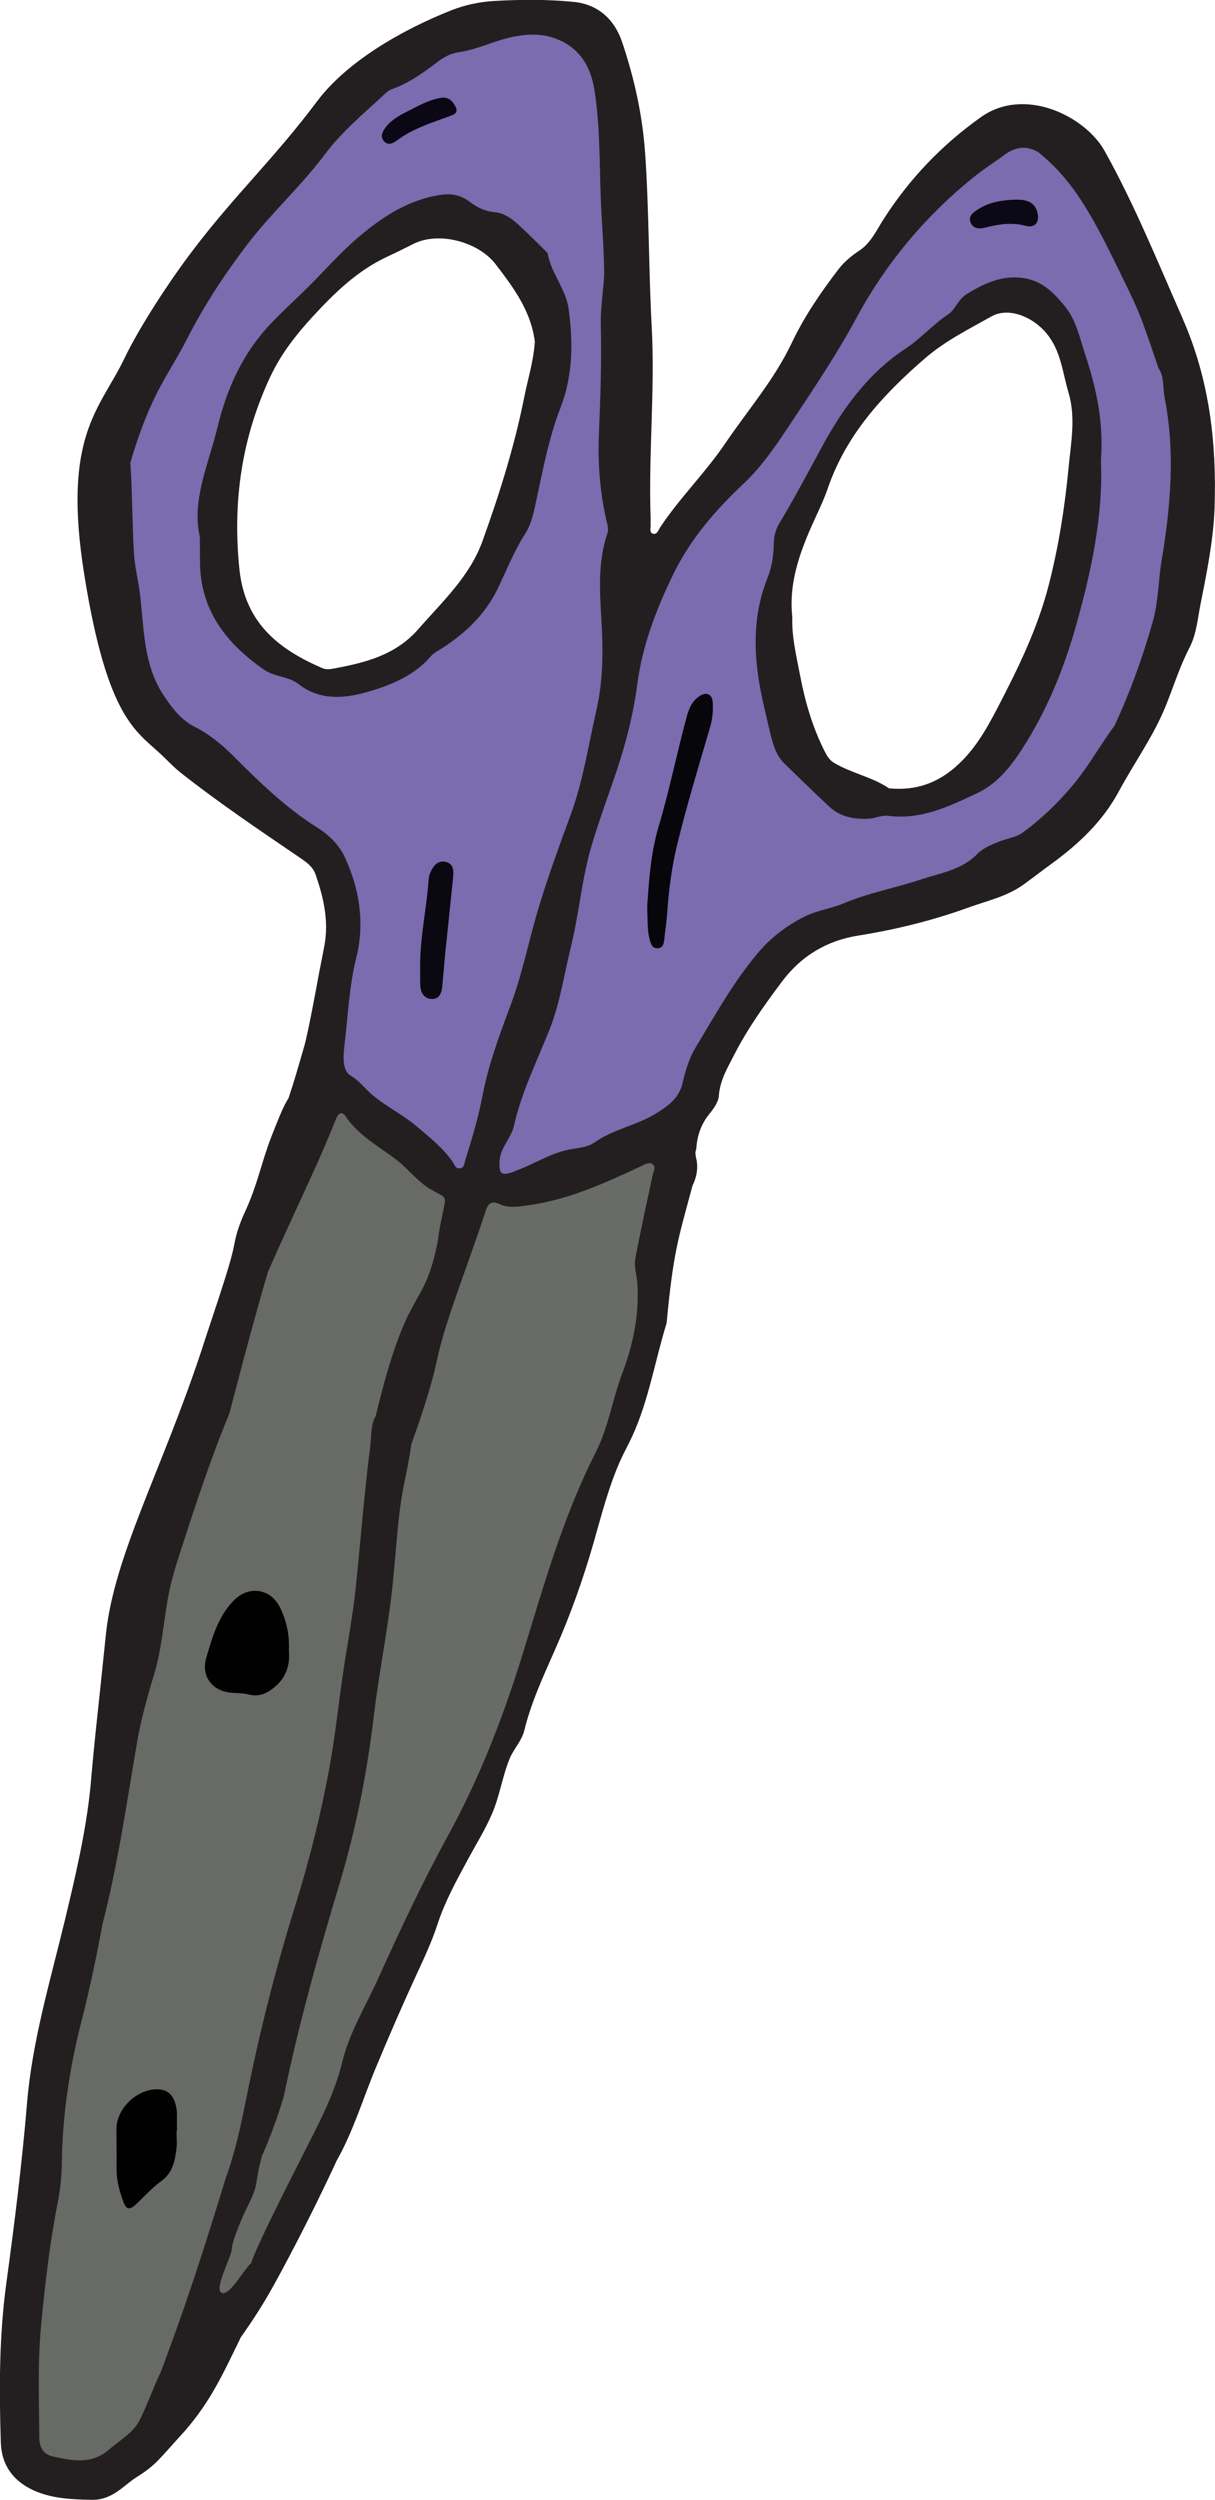 <?xml version="1.0" encoding="UTF-8"?><svg id="Layer_2" xmlns="http://www.w3.org/2000/svg" viewBox="0 0 177.01 364.22"><defs><style>.cls-1{fill:#0b0915;}.cls-1,.cls-2,.cls-3,.cls-4,.cls-5,.cls-6,.cls-7,.cls-8,.cls-9{stroke-width:0px;}.cls-2{fill:#7b6baf;}.cls-3{fill:#0a0814;}.cls-4{fill:#0a0811;}.cls-5{fill:#06060b;}.cls-6{fill:#010101;}.cls-7{fill:#686a65;}.cls-8{fill:#231f20;}.cls-9{fill:#686b66;}</style></defs><g id="Layer_1-2"><path class="cls-8" d="M172.32,46.45c-3.63-8.23-6.99-16.56-11.39-24.46-2.79-5.02-11.62-9.48-18.03-4.92-5.72,4.07-10.38,8.96-14.14,14.81-1.04,1.62-1.88,3.5-3.51,4.59-1.2.8-2.28,1.68-3.12,2.79-2.58,3.38-4.95,6.83-6.81,10.75-2.5,5.28-6.41,9.79-9.7,14.64-2.88,4.25-6.59,7.88-9.44,12.17-.26.4-.47,1.16-1.12.91-.49-.19-.23-.87-.27-1.34-.03-.29,0-.58,0-.88-.33-9.35.66-18.7.15-28.06-.45-8.36-.37-16.75-.95-25.11-.39-5.58-1.58-10.94-3.35-16.2-1.13-3.35-3.52-5.52-7.1-5.87-3.83-.37-7.69-.35-11.53-.13-2.15.13-4.25.57-6.23,1.35-7.03,2.78-15.18,7.38-19.61,13.3-6.17,8.25-11.99,13.63-18.2,21.84-3.22,4.26-7.5,10.73-9.84,15.57-3.54,7.43-9.15,11.17-5.82,31.74,3.32,20.57,7.45,22.52,11.08,25.9,1.02.95,1.93,1.95,2.99,2.78,5.47,4.31,11.24,8.2,16.99,12.12,1.04.71,2.18,1.41,2.61,2.67,1.15,3.33,1.94,6.73,1.29,10.29-.31,1.72-.68,3.44-.99,5.16-.18,1-1.34,7.26-1.9,9.37-1,3.44-1.56,5.44-2.37,7.82-.63.87-1.5,3.1-1.79,3.82-.87,2.18-.99,2.47-1.72,4.7-.82,2.65-1.57,5.32-2.75,7.85-.7,1.5-1.27,3.03-1.58,4.68-.35,1.86-.92,3.68-1.49,5.49-1.07,3.39-2.23,6.74-3.32,10.13-5.77,17.46-12.77,29.96-13.94,41.46-1.17,11.5-1.5,13.63-2.25,22.23-.67,6.52-2.17,12.88-3.69,19.22-2.13,8.86-4.78,17.65-5.54,26.74-.73,8.8-1.83,17.54-3.02,26.28-1.05,7.71-1.05,15.46-.8,23.21.1,3.26,1.79,5.59,4.77,6.95,2.69,1.22,5.56,1.32,8.45,1.38,1.62.04,2.93-.58,4.17-1.5.78-.58,1.51-1.24,2.33-1.76,3.03-1.92,3.25-2.59,7.08-6.76,3.78-4.37,5.48-8.15,8.17-13.67,0,0,2.17-3,4-6.17,1.83-3.17,6.17-11.33,9.97-19.57,2.42-4.28,3.82-9.03,5.71-13.56,1.89-4.54,3.84-9.04,5.9-13.51,1.12-2.42,2.27-4.88,3.08-7.38,1.07-3.29,2.71-6.24,4.31-9.22,1.2-2.23,2.54-4.38,3.56-6.7,1.16-2.63,1.54-5.51,2.63-8.18.6-1.46,1.77-2.58,2.14-4.12,1.01-4.14,2.81-7.98,4.51-11.84,2.21-5,4.03-10.12,5.54-15.36,1.2-4.18,2.25-8.42,4.07-12.4.49-1.06,1.06-2.08,1.55-3.14,2.45-5.3,3.35-11.07,5.06-16.6.98-10.47,1.71-12.32,3.77-20.02.54-1.11.8-2.25.63-3.5-.08-.6-.36-1.21-.08-1.82.11-1.88.66-3.57,1.87-5.08.63-.78,1.36-1.75,1.42-2.68.15-2.29,1.3-4.14,2.27-6.05,1.92-3.75,4.35-7.16,6.89-10.55,2.91-3.9,6.69-6.03,11.1-6.74,5.5-.88,10.83-2.19,16.03-4.07,2.76-1,5.71-1.63,8.15-3.41,1.33-.97,2.64-1.98,3.97-2.95,3.96-2.88,7.48-6.17,9.84-10.55,2.27-4.22,5.12-8.14,6.9-12.6,1.12-2.8,2.02-5.68,3.42-8.39,1.03-1.98,1.19-4.28,1.63-6.47.92-4.62,1.86-9.29,2.02-13.96.31-9.43-.76-18.66-4.65-27.48ZM76.38,57.84c-1.43,7.18-3.62,14.15-6.1,21.02-1.86,5.14-5.82,8.77-9.31,12.77-3.35,3.84-7.78,4.92-12.41,5.78-.53.1-1.07.15-1.59-.07-6.45-2.77-11.29-6.64-12.09-14.42-1.02-9.88.34-19.22,4.56-28.16,1.53-3.24,3.73-6.04,6.15-8.67,3.15-3.42,6.44-6.63,10.74-8.65,1.3-.61,2.61-1.25,3.89-1.9,3.68-1.87,9.48-.32,11.98,2.95,2.29,2.98,4.54,5.99,5.44,9.74.14.56.21,1.14.28,1.53-.19,2.89-1.02,5.46-1.54,8.08ZM155.69,68.01c-.55,5.81-1.45,11.58-2.91,17.25-1.64,6.37-4.5,12.21-7.53,18.01-1.66,3.19-3.4,6.2-6.17,8.57-2.72,2.33-5.77,3.32-9.3,3.03-.1,0-.21,0-.29-.04-2.48-1.67-5.5-2.19-8.04-3.73-.6-.37-.95-.95-1.27-1.57-1.8-3.54-2.89-7.29-3.63-11.2-.52-2.77-1.22-5.5-1.12-8.43-.59-5.34,1.36-10.16,3.57-14.93.57-1.24,1.14-2.48,1.58-3.77,2.68-7.85,8.01-13.65,14.14-18.96,2.96-2.57,6.38-4.26,9.72-6.14,2.42-1.37,5.93-.04,8,2.44,2.13,2.55,2.34,5.67,3.22,8.62,1.09,3.66.37,7.26.03,10.86Z"/><path class="cls-7" d="M14.98,280.14c2.17-8.47,3.5-17.55,4.96-26.15.58-3.44,1.53-6.81,2.54-10.15,1.09-3.64,1.33-7.43,2.01-11.15.4-2.2,1.04-4.33,1.73-6.45,2.31-7.1,4.37-13.47,7.22-20.38,0,0,3.33-13,5.62-20.63,2.27-5.15,4.67-10.25,6.99-15.38,1.02-2.26,1.98-4.54,2.9-6.84.37-.92.89-1.14,1.43-.34,1.88,2.8,4.81,4.33,7.37,6.29,1.81,1.39,3.15,3.31,5.2,4.43,2.29,1.25,2.06.75,1.49,3.64-.24,1.19-.51,2.39-.62,3.59-2.1,10.84-4.31,5.75-9.1,25.74-.75,1.21-.6,3-.8,4.53-.86,6.69-1.37,13.41-2.06,20.12-.44,4.33-1.28,8.63-1.91,12.94-.67,4.6-1.15,9.24-2,13.81-1.24,6.72-2.9,13.34-4.94,19.88-2.86,9.16-5.21,18.47-7.09,27.88-.8,3.99-1.64,8-3.04,11.82-5.28,17.34-7.55,22.97-9.42,28.16-1.11,2.26-1.92,4.66-3.03,6.93-.99,2.04-2.93,3.02-4.52,4.42-2.56,2.25-5.42,1.64-8.25,1.02-1.22-.27-1.92-1.26-1.93-2.61-.04-5.5-.26-11.02.26-16.5.57-5.97,1.25-11.93,2.41-17.82.38-1.94.59-3.94.61-5.92.09-6.77,1.08-13.41,2.71-19.97,0,0,1.69-6.26,3.24-14.93Z"/><path class="cls-9" d="M38.14,314.2c-1.17,4.21-.24,3.64-2.2,7.5-.44.86-2.2,4.86-2.17,6-.1,1.14-2.61,5.82-1.5,6.33,1.19.55,3.28-3.48,4.33-4.33.68-2.5,8.03-16.72,9.22-19.1,1.62-3.26,3.16-6.54,4.02-10.12,1.07-4.44,3.5-8.32,5.35-12.44,3.13-6.96,6.4-13.88,10.06-20.58,4.67-8.53,8.14-17.52,10.98-26.76,3.04-9.88,5.84-19.84,10.56-29.11,1.86-3.66,2.45-7.78,3.89-11.59,1.59-4.2,2.45-8.48,2.18-12.99-.07-1.21-.52-2.43-.31-3.6.76-4.09,1.66-8.14,2.53-12.21.12-.56.55-1.2-.02-1.6-.51-.36-1.11.05-1.64.29-5.31,2.47-10.64,4.92-16.53,5.71-1.35.18-2.73.45-4.02-.14-1.16-.53-1.69-.31-2.11.94-2.6,7.95-5.93,16.17-7.04,21.5s-3.78,12.44-3.78,12.44c-.72,4.94-1.3,5.96-1.84,10.92-.45,4.14-.69,8.31-1.23,12.44-.71,5.47-1.77,10.9-2.42,16.37-.98,8.25-2.59,16.37-4.97,24.31-3.08,10.26-5.99,20.56-8.14,31.07-1.57,5.22-3.21,8.71-3.21,8.71Z"/><path class="cls-2" d="M88.43,76.2c-1-4.25-1.36-8.6-1.18-12.91.22-5.26.41-10.51.28-15.78-.07-3.07.53-6.12.49-7.99-.07-4.38-.39-7.53-.5-10.7-.18-5.21-.11-10.45-.9-15.61-.48-3.09-1.79-5.84-5.05-7.33-2.1-.96-4.11-.97-6.24-.63-2.89.46-5.52,1.92-8.42,2.34-1.2.17-2.2.69-3.14,1.41-2.09,1.6-4.23,3.13-6.75,4.02-.35.12-.67.4-.95.66-3.05,2.84-6.24,5.46-8.8,8.88-3.4,4.54-7.67,8.39-11.15,12.93-3.36,4.4-6.36,8.96-8.87,13.88-2.59,5.15-5.25,7.75-8.27,18.08.21,1.63.36,11.15.52,12.79.06,2,.6,4.08.86,6.06.67,5.17.42,10.48,3.58,15.16,1.25,1.85,2.49,3.45,4.44,4.44,2.12,1.07,3.9,2.53,5.57,4.2,3.79,3.79,7.63,7.54,12.2,10.42,1.71,1.08,3.2,2.48,4.06,4.31,2.19,4.68,2.94,9.7,1.7,14.67-1.02,4.07-1.19,8.18-1.67,12.28-.19,1.65-.52,4.1.82,4.91,1.33.81,1.67,1.44,2.89,2.56,2.01,1.82,4.57,3.02,6.51,4.65,1.97,1.65,4.02,3.25,5.51,5.4.27.4.35.94.98.91.68-.03.67-.65.8-1.07.99-3.16,1.94-6.33,2.56-9.59.87-4.51,2.47-8.79,4.07-13.08,1.81-4.84,2.75-9.95,4.29-14.88,1.33-4.28,2.84-8.49,4.4-12.69,1.85-4.98,2.64-10.27,3.82-15.44.99-4.34.99-8.7.73-13.09-.25-4.29-.54-8.56.89-12.73.15-.42.04-.97-.06-1.43ZM81.69,59.31c-1.84,4.75-2.71,9.74-3.79,14.67-.3,1.34-.66,2.66-1.41,3.82-1.64,2.55-2.72,5.38-4.05,8.09-1.83,3.71-4.69,6.4-8.11,8.6-.53.34-1.14.63-1.53,1.09-2.46,2.88-5.87,4.25-9.28,5.23-3.34.95-6.91,1.29-10.04-1.16-1.44-1.12-3.48-1.03-4.97-2.06-5.45-3.77-9.28-8.56-9.37-15.57-.02-1.12-.01-2.24-.02-3.77-1.24-5.39,1.27-10.61,2.57-16.01,1.35-5.62,3.68-10.77,7.7-15.03,1.74-1.84,3.63-3.53,5.43-5.32,2.42-2.4,4.66-4.99,7.24-7.2,3.56-3.05,7.44-5.64,12.28-6.32,1.55-.22,2.9.12,4.11,1.05,1.07.82,2.25,1.37,3.59,1.49,1.68.15,2.83,1.21,3.97,2.27,1.17,1.1,2.3,2.24,3.45,3.37.14.14.32.29.35.46.51,2.87,2.65,5.09,3.04,8.05.65,4.85.62,9.63-1.16,14.23Z"/><path class="cls-4" d="M61.21,140.47c.03-4.2.97-8.31,1.25-12.49.03-.38.18-.76.35-1.11.44-.91,1.13-1.57,2.19-1.29,1.06.28,1.11,1.26,1.02,2.16-.36,3.63-.76,7.26-1.13,10.89-.17,1.7-.3,3.4-.46,5.09-.09.94-.43,1.85-1.51,1.82-1.14-.04-1.65-.91-1.69-2.01-.03-1.02-.02-2.05-.02-3.07Z"/><path class="cls-3" d="M64.39,14.23c1-.08,1.57.51,1.96,1.28.3.59.23,1.01-.57,1.31-2.76,1.03-5.61,1.87-8.02,3.69-.53.4-1.27.72-1.84.04-.53-.62-.25-1.26.17-1.86.78-1.12,1.94-1.79,3.09-2.37,1.67-.84,3.31-1.82,5.21-2.09Z"/><path class="cls-6" d="M42.08,240.42c.19,1.92-.27,3.79-1.92,5.23-1.13.98-2.33,1.64-3.96,1.21-1.06-.28-2.21-.13-3.31-.38-2.18-.5-3.58-2.46-2.83-5,.9-3.02,1.74-6.08,4.08-8.39,2.16-2.14,5.33-1.64,6.66,1.11.92,1.89,1.39,3.92,1.29,6.23Z"/><path class="cls-6" d="M25.72,310.48c0,.83.09,1.67,0,2.48-.23,1.83-.54,3.58-2.24,4.81-1.33.96-2.44,2.22-3.65,3.35-.96.9-1.44.82-1.88-.41-.56-1.55-.99-3.13-.97-4.81.02-1.9-.01-3.8-.02-5.71-.01-3.06,3.13-6,6.19-5.8,1.48.09,2.35,1.11,2.59,3.02.02.14.03.29.03.44,0,.88,0,1.76.01,2.63-.02,0-.03,0-.05,0Z"/><path class="cls-2" d="M169.67,57.92c-.28-1.43-.03-3.03-.88-4.26-2.98-8.7-2.52-7.63-6.52-15.8-4-8.17-6.67-12.17-10.99-15.68-1.78-1.05-3.42-.77-5.01.43-1.28.96-2.65,1.81-3.91,2.8-7.29,5.75-13.19,12.76-17.57,20.87-2.81,5.21-6.07,10.08-9.32,14.98-2.15,3.24-4.27,6.5-7.15,9.21-4.05,3.81-7.69,8.01-10.15,13.03-2.51,5.12-4.57,10.45-5.32,16.15-.64,4.9-1.93,9.62-3.56,14.27-1.06,3.03-2.14,6.06-3.06,9.14-1.48,4.9-1.85,10.03-3.08,14.99-.98,3.96-1.54,8.02-3.06,11.86-1.84,4.66-4.11,9.18-5.21,14.09-.43,1.92-2.07,3.24-2.11,5.32-.03,1.62.2,1.96,1.79,1.49.28-.08.54-.23.81-.33,2.46-.92,4.7-2.38,7.29-2.95,1.33-.29,2.83-.3,3.92-1.07,2.76-1.98,6.17-2.48,9.04-4.27,1.86-1.17,3.34-2.23,3.85-4.5.39-1.74.95-3.54,1.86-5.06,2.83-4.7,5.49-9.52,9.05-13.75,1.91-2.27,4.14-3.99,6.81-5.33,1.87-.94,3.89-1.17,5.74-1.95,3.6-1.52,7.45-2.22,11.14-3.44,3-.99,6.17-1.44,8.46-3.9.89-.79,1.96-1.23,3.05-1.66,1.13-.45,2.4-.58,3.39-1.29,2.72-1.97,5.12-4.3,7.28-6.86,2.3-2.73,4.02-5.89,6.14-8.75,2.27-4.91,4.11-9.98,5.57-15.19.81-2.88.78-5.88,1.27-8.81,1.32-7.91,2-15.83.44-23.79ZM156.7,91.37c-1.64,5.77-3.91,11.46-7.09,16.63-1.83,2.98-3.95,5.99-7.18,7.52-4.06,1.92-8.23,3.95-12.97,3.34-1.08-.14-1.97.38-2.91.42-2.05.1-4.11-.25-5.71-1.74-2.2-2.05-4.36-4.16-6.52-6.26-1.44-1.4-1.82-3.3-2.26-5.14-.6-2.55-1.24-5.11-1.61-7.7-.68-4.83-.49-9.61,1.36-14.22.64-1.59.89-3.29.92-5,.02-1.06.24-2.01.78-2.92,2.23-3.71,4.24-7.54,6.31-11.34,2.99-5.5,6.69-10.61,12.12-14.18,2.22-1.46,3.99-3.53,6.25-5.02.93-.62,1.43-2.17,2.62-2.9,2.75-1.69,5.59-3,8.95-2.22,2.38.55,3.93,2.22,5.4,4.01,1.65,2.03,2.12,4.53,2.92,6.93,1.62,4.9,2.74,9.85,2.31,15.55.35,7.97-1.41,16.21-3.69,24.24Z"/><path class="cls-5" d="M94.29,131.93c.25-3.45.49-7.58,1.68-11.57,1.57-5.27,2.65-10.67,4.08-15.97.31-1.15.78-2.22,1.79-2.93,1.07-.75,1.94-.36,2,.92.05,1.16-.02,2.3-.36,3.46-1.69,5.79-3.46,11.56-4.87,17.42-.77,3.19-1.19,6.5-1.41,9.8-.09,1.26-.29,2.51-.42,3.77-.07.68-.22,1.34-1.04,1.32-.77-.02-.93-.69-1.1-1.34-.37-1.39-.28-2.8-.35-4.88Z"/><path class="cls-1" d="M147.91,29.09c1.97-.05,2.93.54,3.25,1.97.3,1.34-.41,2.2-1.73,1.84-2.02-.55-3.93-.24-5.87.25-.84.21-1.71.24-2.14-.7-.42-.93.3-1.44.95-1.88,1.67-1.12,3.58-1.42,5.54-1.48Z"/></g></svg>
